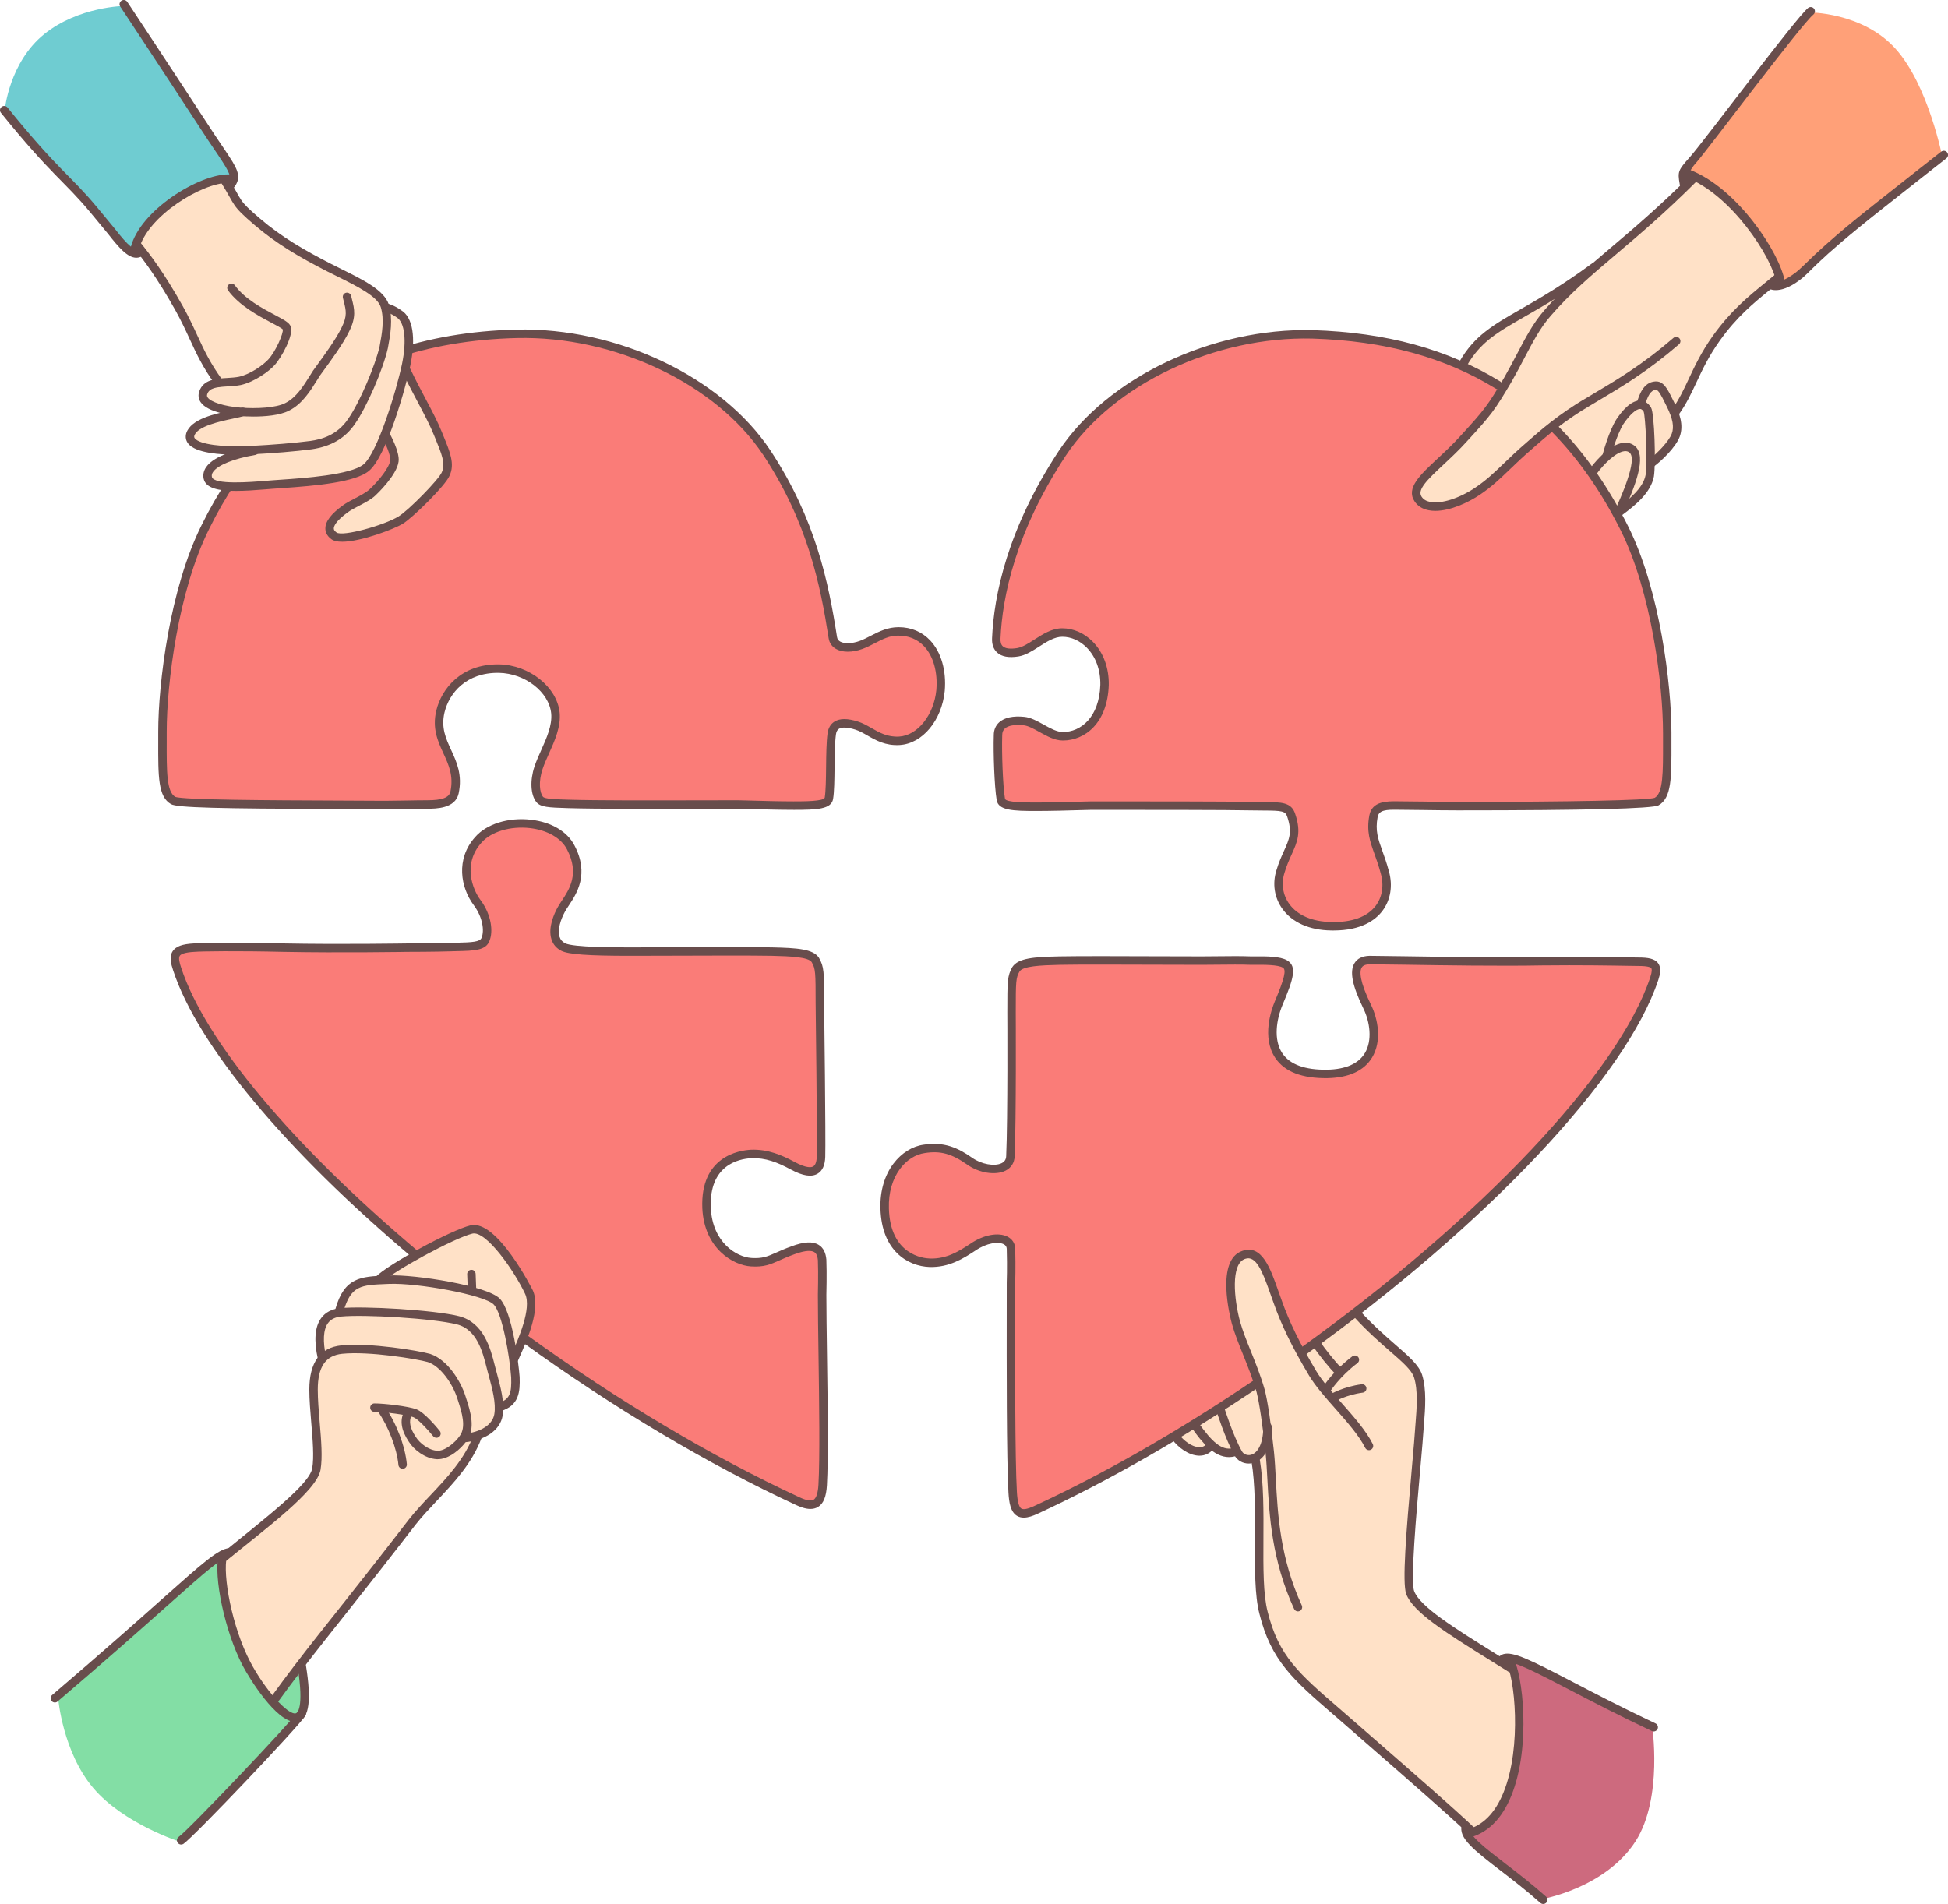 <?xml version="1.0" encoding="UTF-8"?><svg xmlns="http://www.w3.org/2000/svg" viewBox="0 0 1577.27 1541.9"><defs><style>.e{fill:#684d4c;}.f{fill:#ffe1c7;}.f,.g,.h,.i,.j,.k{fill-rule:evenodd;}.g{fill:#cd6a7e;}.h{fill:#6fccd1;}.i{fill:#fa7c78;}.j{fill:#83dea5;}.k{fill:#ffa078;}</style></defs><g id="a"/><g id="b"><g id="c"><g id="d"><g><path class="i" d="M317.34,288.12s55.24-20.09,117.32-17.35c45.19,1.83,93.58,19.63,131.47,43.82,31.04,19.63,55.69,50.67,72.13,82.17,30.59,58.43,36.06,119.6,36.06,119.6,0,0,5.93,10.5,13.7,8.67,14.15-2.74,36.98-17.8,53.87-10.5,13.24,5.48,21,33.32,21,39.72,0,8.22-9.13,37.89-26.93,44.74-16.43,6.39-36.52-9.13-49.3-12.78-6.85-1.83-12.33,8.22-12.33,8.22,0,0-2.28,56.15-3.65,56.15-2.74,.91-14.15,1.83-14.15,1.83,0,0-193.1,.46-218.21-3.2-3.2-.46-6.85-12.33-2.28-24.65,5.48-16.43,19.63-36.06,13.24-53.87-9.13-26.93-33.32-28.3-48.85-28.3-6.39,0-32.87,1.83-44.74,35.61-6.85,20.09,15.06,36.98,13.7,61.17-.46,9.13-13.24,12.33-17.8,12.78-28.76,2.74-60.71,1.37-94.95,.91-51.58-.91-101.8-1.83-101.8-1.83,0,0-11.41,.46-15.52-2.74-5.48-4.57-6.85-12.33-6.85-12.33,0,0-4.56-89.02,15.06-158.86,19.63-69.84,63.91-120.06,63.91-120.06l105.91-68.93Z"/><path class="i" d="M942.74,297.71c31.04-13.24,68.93-23.28,108.65-26.48,59.34-4.56,128.28,23.28,128.28,23.28l115.04,50.22,20.09,84s20.54,49.3,28.76,101.8c8.22,52.5,4.56,107.73,4.56,107.73l-5.48,10.96-7.76,1.83-214.56,1.83s-10.96,1.83-8.67,20.09c2.28,18.26,14.61,40.63,6.85,59.34-5.48,13.69-30.59,18.26-36.98,18.26-7.76,0-36.98-3.65-44.28-20.09-2.28-5.93-2.28-17.35-.46-24.19,2.74-12.33,9.59-19.63,10.96-30.59,1.83-16.89-9.59-21.91-9.59-21.91l-220.49-.46-7.76-5.93-1.83-54.32s4.57-11.41,19.17-9.13c14.15,2.28,30.59,16.89,46.56,10.5,9.59-4.11,16.43-15.52,19.63-26.48,1.37-4.57,1.83-11.41,1.83-13.24,0-15.98-8.67-34.24-24.19-39.72-4.11-1.37-8.22-1.37-12.78,0-12.33,3.2-26.02,12.78-35.61,14.61-10.96,2.28-15.52-10.04-15.52-10.04,0,0,4.57-89.93,60.26-160.23,17.8-24.19,42.45-47.48,75.32-61.63Z"/><path class="i" d="M834.1,778.86l194.93-.91s14.61,.91,13.69,8.67c-1.83,15.06-18.72,44.74-11.87,62.54,5.93,15.52,29.67,20.54,36.98,20.54,7.76,0,36.06-2.28,42.45-20.54,6.39-18.72-10.04-45.19-13.24-60.26-1.37-6.39,9.13-11.87,9.13-11.87l209.53,.46s20.09-.46,23.74,3.2c6.39,6.85-26.02,61.17-34.69,75.78-18.26,31.04-76.69,94.04-137.41,147.45-74.41,64.82-151.56,117.32-151.56,117.32,0,0-26.93,19.17-70.3,43.82-43.82,25.11-104.08,55.69-104.08,55.69,0,0-10.04,5.48-15.06,4.11-5.02-1.37-6.85-7.3-6.85-7.3l-1.37-207.25s-10.04-8.67-17.35-6.39c-10.04,3.2-19.63,12.33-33.32,16.43-7.76,2.28-19.17,2.28-26.93,0-15.98-5.02-25.11-36.06-25.11-42.45,.46-10.04,7.3-38.8,22.37-44.74,7.76-3.2,20.09-4.57,28.76-2.28,14.15,3.65,24.19,13.69,34.69,15.98,8.22,1.83,17.35-9.59,17.35-9.59v-140.6s.91-8.67,4.11-12.78c3.65-3.65,11.41-5.02,11.41-5.02Z"/><path class="i" d="M151.63,767.45l235.1-.91s8.67-4.57,8.22-16.43c-.46-11.87-10.96-17.35-15.06-29.67-2.28-7.3-2.74-19.17-.46-26.02,8.67-29.22,36.98-27.85,43.82-27.85,6.39,0,36.98,1.37,42.45,28.3,.91,4.11,1.37,13.69,.46,17.8-3.2,15.98-15.98,28.3-17.8,40.17-1.37,9.59,13.24,15.52,13.24,15.52l188.08,3.2,9.59,5.02,5.48,10.5v154.3s-5.02,8.67-11.41,7.3c-9.13-1.83-19.17-10.04-32.87-12.78-8.22-1.83-19.63-.91-26.48,1.83-18.26,6.39-22.83,31.95-21,46.11,1.37,12.33,10.5,31.5,26.02,36.98,17.35,6.39,41.54-9.59,55.69-11.41,8.22-.91,11.87,12.78,11.87,12.78,0,0,3.65,157.49-2.74,192.64-5.02,27.39-238.75-129.19-238.75-129.19l-87.19-68.48s-80.34-68.93-129.19-127.82c-48.85-58.89-65.74-107.73-65.74-107.73l-.46-9.13,9.13-5.02Z"/><path class="k" d="M1464.29,10.04s43.37-.46,70.3,29.22c26.93,29.67,38.35,89.02,38.35,89.02l-116.63,95.49-13.69,8.22-79.43-92.67L1464.29,10.04Z"/><path class="g" d="M1224.86,1344.01l112.76,52.95s9.13,58.89-13.24,94.04c-24.65,38.35-76.24,47.02-76.24,47.02l-60.71-52.04,37.43-141.97Z"/><path class="j" d="M174.05,1263.48l32.41-8.22,36.98,93.58s10.5,29.22-3.2,44.74c-23.28,26.48-94.04,98.15-94.04,98.15,0,0-46.11-14.61-70.76-43.82-24.65-29.22-28.3-72.13-28.3-72.13l126.91-112.3Z"/><path class="f" d="M273.97,1060.98s4.56-12.78,12.78-18.72c8.22-5.93,19.63-5.48,19.63-5.48,0,0,58.89-42,79.43-41.54,11.41,.46,41.54,39.26,44.28,53.41,3.2,18.26-13.24,51.58-13.24,51.58,0,0,4.11,16.89,.91,26.93-2.74,10.04-12.33,13.7-12.33,13.7,0,0,.46,7.76-3.65,13.24-4.11,5.48-13.24,9.13-13.24,9.13,0,0-4.11,10.04-19.63,30.13s-37.43,41.54-37.43,41.54l-110.42,143.15s-18.26-19.63-28.76-48.39c-10.5-28.3-13.24-65.28-13.24-65.28,0,0,67.96-46.83,75.73-69.66,5.48-16.89,.46-42-1.37-58.89-.91-12.33,7.3-34.69,7.3-34.69,0,0-3.65-16.43-.46-26.48,3.65-10.04,13.69-13.69,13.69-13.69Z"/><path class="f" d="M1018.07,1119.41s-13.24-28.3-18.72-56.61c-3.2-15.52-4.11-30.13-.46-39.26,2.28-5.48,14.61-12.33,22.37-4.11,8.67,10.04,13.24,33.78,19.63,49.76,6.39,15.98,13.24,25.11,13.24,25.11l43.37-32.41s28.3,26.93,50.21,48.85c9.59,9.59,0,61.63-5.02,118.69-1.83,20.09-5.48,44.74-.46,60.26,6.39,20.09,83.08,61.63,83.08,61.63,0,0,8.67,52.5,.46,85.37-9.59,39.26-34.24,47.02-34.24,47.02,0,0-37.89-35.15-79.89-72.58-27.39-24.19-61.63-51.58-75.78-74.41-15.98-26.02-16.89-60.26-16.89-97.23,0-31.95-1.83-58.43-1.83-58.43l-8.22,.91-7.3-6.85-8.67,.46-10.96-5.02s-5.93,5.93-13.69,4.11c-7.76-1.83-16.89-10.96-16.89-10.96l66.65-44.28Z"/><path class="f" d="M1371.4,142.96s24.19,12.78,41.54,32.87c17.35,20.54,27.85,48.85,27.85,48.85,0,0-32.87,22.82-50.22,47.93-18.72,26.93-34.69,63.45-34.69,63.45,0,0,4.57,8.67,0,18.72-5.02,10.04-18.26,18.72-18.26,18.72,0,0,1.37,11.87-5.93,22.37s-23.28,19.63-23.28,19.63c0,0-10.5-19.63-23.28-36.98-12.78-17.8-28.3-31.95-28.3-31.95,0,0-14.61,13.69-30.13,26.02-14.15,10.96-24.19,22.83-38.35,30.13-13.24,6.39-31.04,8.67-36.52,3.65-2.28-2.28-5.93-8.67-2.74-14.15,7.3-12.78,30.59-30.13,46.11-47.93,13.69-15.52,22.83-30.59,22.83-30.59l-32.41-18.72s11.41-22.37,45.19-39.72c10.96-5.48,34.24-18.72,47.02-27.85,48.39-36.06,93.58-84.45,93.58-84.45Z"/><path class="e" d="M1050.93,1304.98c-1.3,0-2.54-.74-3.11-2-18.15-39.57-20.08-75.72-21.63-104.77-.41-7.82-.81-15.21-1.49-21.84-2.44-22.82-4.94-39.71-7.22-48.83-3.04-10.76-7.08-20.81-10.98-30.53-3.53-8.79-6.87-17.1-9.08-25.07-1.44-5.31-13.33-51.86,8.64-58.96,15.67-5.41,22.65,14.45,28.79,31.96,.95,2.72,1.9,5.42,2.86,7.98,6.09,17.4,14.73,35.08,28.04,57.43,4.83,8.05,12.51,16.75,20.64,25.95,9.69,10.98,19.72,22.33,25.13,33.15,.85,1.69,.16,3.75-1.53,4.6-1.71,.85-3.75,.16-4.6-1.53-5.02-10.03-14.73-21.04-24.14-31.68-8.35-9.45-16.23-18.37-21.39-26.98-13.56-22.76-22.37-40.83-28.6-58.61-.95-2.55-1.92-5.29-2.88-8.06-6.35-18.11-11.53-30.72-20.16-27.73-12,3.88-8.94,33.12-4.2,50.65,2.11,7.59,5.38,15.72,8.84,24.33,3.97,9.89,8.07,20.11,11.24,31.32,2.42,9.65,4.9,26.4,7.41,49.87,.7,6.83,1.1,14.29,1.52,22.2,1.52,28.46,3.4,63.89,21.01,102.28,.79,1.72,.04,3.75-1.69,4.54-.46,.21-.94,.31-1.43,.31Z"/><path class="e" d="M1078.79,1135.61c-1.17,0-2.31-.61-2.95-1.69-.96-1.63-.42-3.72,1.2-4.68,.44-.26,10.82-6.31,25.5-8.21,1.84-.23,3.59,1.08,3.83,2.96,.24,1.87-1.08,3.59-2.96,3.83-13.22,1.71-22.8,7.26-22.89,7.32-.55,.32-1.14,.47-1.73,.47Z"/><path class="e" d="M1074.21,1128.31c-.62,0-1.26-.17-1.82-.53-1.6-1.01-2.08-3.12-1.07-4.72,.33-.53,8.27-12.99,23.65-24.64,1.52-1.15,3.66-.84,4.8,.66,1.14,1.51,.85,3.66-.66,4.8-14.34,10.86-21.92,22.72-22,22.84-.65,1.03-1.76,1.6-2.9,1.6Z"/><path class="e" d="M1083.8,1113.7c-.8,0-1.61-.28-2.26-.85-3.91-3.43-15.58-17.85-18.08-22.37-.92-1.65-.33-3.74,1.33-4.65,1.65-.93,3.74-.33,4.65,1.33,2.12,3.82,13.3,17.65,16.61,20.54,1.42,1.25,1.56,3.41,.32,4.83-.68,.77-1.63,1.17-2.58,1.17Z"/><path class="e" d="M1223.03,1354.28c-.62,0-1.25-.17-1.81-.53-4.8-3.01-9.47-5.92-13.99-8.74-36.56-22.79-62.97-39.25-68.64-54.11-3.32-9.27-.07-49.56,4.52-101.27,1.35-15.2,2.51-28.32,3.02-36.65l.06-.71c.89-11.09,2.11-26.28-1.27-36.84-2-5.98-9.29-12.33-19.37-21.11-8.21-7.15-18.42-16.04-29.2-27.84-1.27-1.4-1.18-3.56,.22-4.84,1.4-1.27,3.56-1.18,4.84,.22,10.52,11.51,20.56,20.26,28.64,27.29,10.91,9.5,18.79,16.36,21.39,24.15,3.8,11.88,2.52,27.85,1.58,39.52l-.05,.64c-.51,8.36-1.68,21.53-3.03,36.78-3.17,35.75-7.96,89.77-4.92,98.29,4.83,12.64,31.76,29.42,65.85,50.67,4.52,2.82,9.2,5.74,14,8.76,1.61,1,2.09,3.12,1.08,4.72-.65,1.04-1.76,1.61-2.9,1.61Z"/><path class="e" d="M1011.05,1185.25c-4.85,0-9.31-2.51-11.53-6.73-7.34-12.85-14.54-35.67-14.84-36.63-.57-1.81,.44-3.73,2.24-4.29,1.82-.58,3.73,.44,4.29,2.24,.07,.23,7.28,23.08,14.31,35.39,1.31,2.48,4.36,3.68,7.32,2.95,4.84-1.19,10.02-7.79,10.02-22.7,0-1.89,1.53-3.42,3.42-3.42s3.42,1.53,3.42,3.42c0,23.75-11.65,28.47-15.22,29.35-1.15,.29-2.3,.42-3.44,.42Z"/><path class="e" d="M995.09,1180.02c-12.23,0-21.84-11.95-30.02-23.48-1.1-1.54-.73-3.68,.81-4.77,1.54-1.1,3.69-.73,4.77,.81,10.16,14.31,18.35,22.69,27.82,20.13,1.81-.49,3.7,.59,4.19,2.42,.49,1.82-.59,3.7-2.42,4.19-1.77,.47-3.48,.7-5.15,.7Z"/><path class="e" d="M971.19,1178.87c-.19,0-.38,0-.57-.01-8.38-.29-16.83-6.81-21.5-13.13-1.12-1.52-.8-3.67,.72-4.79,1.53-1.12,3.67-.8,4.79,.72,3.68,4.99,10.44,10.16,16.22,10.36,2.6,.09,4.6-.82,6.26-2.78,1.23-1.44,3.39-1.61,4.82-.39,1.44,1.23,1.62,3.38,.39,4.82-2.9,3.41-6.74,5.2-11.14,5.2Z"/><path class="e" d="M1191.54,1486.21c-.84,0-1.68-.31-2.35-.93-18.68-17.53-47.01-42.24-79.82-70.85l-19.15-16.71c-3.7-3.23-7.23-6.28-10.59-9.19-32.57-28.17-50.5-43.69-59.88-81.59-3.86-14.73-3.75-36.92-3.62-60.41,.11-21.92,.23-44.58-2.82-63.11-.31-1.87,.96-3.63,2.82-3.94,1.84-.3,3.63,.95,3.94,2.82,3.15,19.1,3.03,42.06,2.91,64.26-.12,23.03-.23,44.78,3.42,58.69,8.86,35.83,25.19,49.95,57.72,78.1,3.37,2.92,6.9,5.97,10.61,9.21l19.15,16.7c32.86,28.66,61.24,53.4,80.01,71.02,1.38,1.29,1.44,3.46,.15,4.84-.67,.72-1.58,1.08-2.5,1.08Z"/><path class="e" d="M326.01,1189.48c-1.75,0-3.24-1.33-3.4-3.1-1.26-13.42-8.14-31.32-16.74-43.54-1.09-1.55-.72-3.68,.83-4.77,1.54-1.09,3.68-.71,4.77,.83,9.36,13.3,16.58,32.13,17.95,46.84,.18,1.89-1.21,3.55-3.09,3.73-.11,0-.22,.01-.32,.01Z"/><path class="e" d="M353.4,1164.37c-1,0-1.99-.44-2.67-1.27-4.5-5.58-12.42-14.04-15.91-15.38-5.23-2.01-23.6-4.34-31.64-4.34-1.89,0-3.42-1.53-3.42-3.42s1.53-3.42,3.42-3.42c8.14,0,27.67,2.32,34.1,4.79,6.47,2.49,16.78,15,18.78,17.48,1.19,1.47,.96,3.62-.52,4.81-.63,.51-1.39,.76-2.15,.76Z"/><path class="e" d="M179.53,1265.99c-.99,0-1.98-.43-2.65-1.26-1.19-1.46-.98-3.62,.49-4.81,38.25-31.2,73.11-57.67,75.43-70.8,1.58-8.95,.39-23.09-.76-36.76-.78-9.22-1.58-18.75-1.58-27.01,0-21.96,8.71-34.01,25.89-35.82,23.08-2.33,62.58,4.25,72.06,6.96,14.44,4.81,24.84,22.81,28.34,33.74l.68,2.11c3.4,10.51,8.06,24.91,.1,34.86-4,5.8-14.12,15.04-23.87,14.52-9.48-.53-18.65-7.65-22.8-14.41-5.94-8.91-7.24-16.97-3.8-23.86,.85-1.69,2.9-2.37,4.59-1.53,1.69,.85,2.38,2.9,1.53,4.59-2.3,4.6-1.17,10.2,3.44,17.11,3.26,5.29,10.62,10.89,17.43,11.27,6.12,.38,14.41-6.6,17.99-11.77,5.8-7.26,1.79-19.63-1.13-28.66l-.69-2.14c-3.71-11.58-13.32-25.78-23.84-29.28-8.73-2.49-47.5-8.92-69.33-6.69-13.47,1.42-19.75,10.63-19.75,29,0,7.98,.79,17.36,1.55,26.44,1.24,14.76,2.41,28.7,.68,38.53-3.04,17.19-43.68,47.04-77.85,74.91-.63,.52-1.4,.77-2.16,.77Z"/><path class="e" d="M375.77,1168.03c-1.75,0-3.24-1.34-3.41-3.11-.17-1.89,1.22-3.55,3.1-3.72,13.8-1.26,23.3-7.35,24.78-15.9,1.56-8.95-1.75-21.1-4.66-31.83l-.75-2.75c-.3-1.11-.6-2.31-.93-3.59-3.08-12.16-7.73-30.55-23.99-34.61-19.63-4.91-75.06-8.14-93.79-6.31-4.86,.48-8.32,2.22-10.58,5.33-3.8,5.24-4.31,14.75-1.48,27.5,.41,1.85-.75,3.68-2.6,4.09-1.85,.38-3.68-.75-4.08-2.6-3.32-14.93-2.44-26.04,2.62-33.01,3.42-4.72,8.62-7.45,15.46-8.12,19.18-1.87,75.98,1.45,96.11,6.48,20.23,5.06,25.7,26.66,28.97,39.57,.32,1.25,.61,2.42,.9,3.49l.74,2.74c3.1,11.41,6.62,24.35,4.8,34.8-2.04,11.73-13.88,19.99-30.91,21.54-.1,0-.21,.01-.31,.01Z"/><path class="e" d="M404.53,1142.92c-1.46,0-2.82-.94-3.27-2.42-.56-1.81,.46-3.72,2.26-4.28,9.33-2.88,10.83-7.95,10.37-20.81-1.18-16.55-7.08-51.52-14.12-58.93-7.45-7.84-61.8-17.64-84.57-16.74l-2.38,.1c-20.31,.82-28.72,1.15-34.64,22.07-.51,1.82-2.41,2.89-4.23,2.36-1.82-.52-2.88-2.41-2.36-4.23,7.27-25.7,20.67-26.23,40.96-27.05l2.37-.09c21.12-.89,79.74,8.26,89.82,18.87,10.2,10.74,15.28,53.32,16,63.28,.43,12.07-.41,23.16-15.19,27.72-.33,.1-.68,.15-1.01,.15Z"/><path class="e" d="M382.16,1047.06c-1.83,0-3.35-1.45-3.42-3.29l-.46-11.87c-.07-1.89,1.4-3.48,3.29-3.55,1.95-.15,3.48,1.4,3.55,3.29l.46,11.87c.07,1.89-1.4,3.48-3.29,3.55-.04,0-.09,0-.13,0Z"/><path class="e" d="M416.4,1103.66c-.45,0-.91-.09-1.35-.28-1.74-.74-2.54-2.76-1.8-4.5,.4-.93,.9-2.06,1.47-3.34,4.78-10.75,15.97-35.94,10.45-47.72-8.77-18.72-31.6-51.41-42.66-48.8-14.63,3.55-64.57,30.6-73.19,39.66-1.3,1.37-3.47,1.42-4.84,.12-1.37-1.3-1.42-3.47-.12-4.84,9.33-9.8,60.84-37.79,76.54-41.59,21.47-5.22,50.2,51.96,50.47,52.54,6.85,14.62-4.79,40.82-10.39,53.41-.56,1.25-1.04,2.35-1.43,3.26-.56,1.3-1.82,2.07-3.15,2.07Z"/><path class="e" d="M221.98,1380.11c-.7,0-1.4-.21-2-.65-1.53-1.11-1.88-3.25-.77-4.78,26.49-36.63,49.04-63.47,83.03-107.04,13.37-17.13,23.88-30.6,28.81-37.1,5.37-6.81,11.33-13.13,17.64-19.82,13.53-14.35,27.52-29.17,34.84-48.69,.66-1.77,2.64-2.66,4.41-2,1.77,.66,2.67,2.63,2,4.41-7.8,20.81-22.27,36.15-36.27,50.99-6.2,6.58-12.06,12.79-17.2,19.32-4.91,6.45-15.44,19.95-28.83,37.12-33.96,43.53-56.46,70.32-82.88,106.84-.67,.93-1.72,1.42-2.78,1.42Z"/><path class="e" d="M1162.19,413.71c-1.93,0-3.8-.16-5.59-.53-5.02-1.01-8.81-3.45-11.29-7.24-6.98-10.67,4.46-21.32,18.94-34.81,5.79-5.39,12.34-11.5,18.35-18.19,19.61-21.39,21.91-24.46,35.2-46.93,3.98-6.96,7.34-13.37,10.6-19.57,6.99-13.31,13.02-24.81,21.72-34.8,16.38-19.03,33.77-33.77,53.91-50.83,18.53-15.7,39.53-33.49,64.94-58.9,1.34-1.34,3.5-1.34,4.84,0,1.34,1.34,1.34,3.5,0,4.84-25.61,25.61-46.72,43.5-65.35,59.28-19.92,16.88-37.13,31.46-53.17,50.09-8.19,9.4-14.05,20.57-20.84,33.5-3.29,6.25-6.68,12.72-10.74,19.83-13.66,23.09-16.02,26.24-36.06,48.09-6.19,6.89-12.87,13.11-18.75,18.6-13.45,12.54-21.51,20.5-17.88,26.06,1.46,2.23,3.72,3.63,6.91,4.27,8.98,1.82,23.73-2.87,36.69-11.63,9.02-6.1,15.11-11.96,22.82-19.39,5.18-5,11.07-10.66,18.87-17.35l1.85-1.63c7.93-6.99,24.42-21.55,46.59-34.34l3.4-2.03c22.47-13.37,41.87-24.93,66.83-46.45,1.43-1.23,3.59-1.08,4.83,.36,1.23,1.43,1.07,3.59-.36,4.83-25.42,21.91-45.05,33.6-67.8,47.15l-3.44,2.05c-21.62,12.48-37.77,26.72-45.53,33.57l-1.9,1.68c-7.69,6.59-13.49,12.17-18.6,17.1-7.63,7.35-14.23,13.7-23.73,20.13-9.59,6.48-24.05,13.19-36.28,13.19Z"/><path class="e" d="M1184.69,297.94c-.58,0-1.16-.15-1.7-.46-1.64-.94-2.2-3.04-1.26-4.67,12.01-20.88,26.99-29.47,49.66-42.48,14.88-8.53,33.39-19.15,57.18-36.64,1.52-1.11,3.66-.79,4.79,.73,1.12,1.52,.79,3.67-.73,4.79-24.11,17.72-42.81,28.44-57.83,37.06-22.48,12.89-36.05,20.67-47.13,39.95-.63,1.1-1.79,1.72-2.97,1.72Z"/><path class="e" d="M1309.77,420.28c-.47,0-.95-.1-1.41-.3-1.73-.78-2.49-2.81-1.71-4.53l.82-1.81c4.64-10.23,18.75-41.35,11.96-47.12-1.17-.99-2.53-1.35-4.28-1.13-6.91,.86-16.61,10.34-22.69,18.78-1.1,1.53-3.24,1.89-4.78,.78-1.53-1.11-1.88-3.25-.78-4.78,2.4-3.33,15-20.04,27.4-21.58,3.6-.44,6.91,.49,9.54,2.7,9.91,8.42-.04,32.9-10.14,55.18l-.82,1.81c-.57,1.27-1.82,2.02-3.12,2.02Z"/><path class="e" d="M1311.14,418c-1.05,0-2.09-.48-2.76-1.39-1.12-1.52-.8-3.66,.72-4.79,10.21-7.55,21.28-16.49,23.32-27.11,1.78-11.58-.19-47.65-1.54-51.27-1.32-2.2-2.55-2.23-2.96-2.24-3.04-.11-8.48,4.72-13.49,12.23-5.53,8.94-9.99,25.74-10.03,25.91-.48,1.83-2.35,2.93-4.19,2.44-1.83-.48-2.92-2.35-2.44-4.18,.19-.73,4.77-17.95,10.9-27.86,4.73-7.09,11.8-15.38,19.16-15.38,.09,0,.18,0,.26,0,2.48,.07,6.01,1.14,8.8,5.85,2.71,4.73,3.92,44.94,2.26,55.67-2.53,13.17-14.75,23.13-26,31.45-.61,.45-1.32,.67-2.03,.67Z"/><path class="e" d="M1336.71,378.74c-1.06,0-2.1-.48-2.76-1.4-1.12-1.52-.79-3.67,.74-4.79,7.13-5.23,16.65-15.25,18.9-21.26,2.07-5.53,.85-12.29-3.96-21.92l-1.41-2.86c-2.78-5.64-5.47-11.15-7.54-10.78-4.24,.28-6.47,4.86-8.91,12.67-.57,1.8-2.49,2.8-4.29,2.25-1.81-.56-2.81-2.48-2.25-4.29,1.97-6.29,5.26-16.82,14.91-17.46,6.78-.56,10.04,6.09,14.22,14.59l1.4,2.82c3.87,7.73,7.84,17.82,4.25,27.39-3.13,8.36-14.32,19.29-21.26,24.38-.61,.45-1.32,.66-2.02,.66Z"/><path class="e" d="M1356.78,336.74c-.69,0-1.38-.2-1.98-.63-1.54-1.09-1.9-3.23-.81-4.77,5.5-7.73,9.3-15.85,13.34-24.45,4.8-10.23,10.24-21.83,19.53-34.89,14.37-20.19,28.67-31.84,42.5-43.11,2.76-2.25,5.52-4.5,8.31-6.83,1.45-1.21,3.61-1.03,4.82,.43,1.21,1.45,1.02,3.61-.43,4.82-2.8,2.35-5.59,4.62-8.38,6.89-14.1,11.49-27.42,22.33-41.25,41.77-8.94,12.56-14.01,23.37-18.91,33.83-4.17,8.88-8.1,17.28-13.96,25.51-.67,.94-1.72,1.44-2.8,1.44Z"/><path class="e" d="M1188.34,1488.49c-1.53,0-2.92-1.03-3.32-2.59-.46-1.84,.65-3.7,2.48-4.16,13.03-3.29,23.08-13.41,29.86-30.11,15.11-37.18,9.03-94.15,1.84-105.83-.99-1.61-.49-3.72,1.12-4.71,1.62-.99,3.72-.49,4.71,1.12,7.94,12.9,14.82,72.28-1.32,112-7.65,18.83-19.27,30.32-34.53,34.17-.28,.07-.56,.1-.84,.1Z"/><path class="e" d="M1249.51,1541.9c-.81,0-1.62-.29-2.28-.86-11.3-10.07-22.56-18.72-32.5-26.36-20.78-15.97-34.5-26.52-31-36.66,.62-1.79,2.57-2.74,4.36-2.12,1.79,.62,2.74,2.57,2.12,4.36-1.9,5.48,12.96,16.9,28.7,28.99,10.03,7.71,21.39,16.45,32.88,26.67,1.41,1.26,1.54,3.42,.28,4.84-.68,.76-1.62,1.15-2.56,1.15Z"/><path class="e" d="M1338.98,1402.21c-.49,0-.98-.1-1.45-.33-26.34-12.38-48.69-24.02-66.65-33.39-25.85-13.47-46.28-24.1-51.69-22.34-.3,.09-.34,.18-.4,.29-.85,1.69-2.9,2.38-4.59,1.53-1.69-.85-2.38-2.9-1.53-4.59,.9-1.81,2.43-3.11,4.41-3.75,7.88-2.51,22.26,4.69,56.97,22.79,17.9,9.33,40.18,20.94,66.4,33.26,1.71,.8,2.44,2.84,1.64,4.56-.58,1.24-1.81,1.97-3.1,1.97Z"/><path class="e" d="M238.96,1394.43c-15.32,0-37.06-35.23-42.38-45.36-14.39-27.43-24.03-72.26-19.46-90.52,.46-1.84,2.3-2.97,4.15-2.49,1.83,.46,2.95,2.32,2.49,4.15-3.79,15.15,4.18,57.66,18.88,85.68,11.71,22.31,30.74,43.63,37.03,41.6,.71-.24,6.82-3.32,1.3-37.63-.3-1.87,.97-3.62,2.84-3.92,1.87-.32,3.62,.97,3.92,2.83,4.51,28.01,2.63,42.38-5.9,45.22-.93,.31-1.89,.45-2.88,.45Z"/><path class="e" d="M44.41,1378.74c-.97,0-1.93-.41-2.61-1.2-1.23-1.44-1.05-3.6,.38-4.82,40.43-34.48,68.55-59.49,89.08-77.76,33.9-30.15,45.32-40.31,54.29-41.28,1.87-.23,3.57,1.16,3.77,3.04,.2,1.88-1.16,3.57-3.04,3.77-6.79,.73-19.58,12.1-50.47,39.58-20.55,18.29-48.7,43.33-89.19,77.85-.65,.55-1.44,.82-2.22,.82Z"/><path class="e" d="M146.67,1493.78c-1.09,0-2.16-.52-2.83-1.49-1.07-1.56-.67-3.69,.89-4.76,7.73-5.29,90.91-92.78,96.75-101.75,1.03-1.58,3.16-2.03,4.74-1,1.58,1.03,2.03,3.15,1.01,4.74-6.34,9.74-90.22,97.92-98.63,103.67-.59,.41-1.26,.6-1.93,.6Z"/><path class="e" d="M1441.7,231.74c-1.63,0-3.08-1.17-3.37-2.84-3.66-21.02-36.87-71.38-72.71-85.03-1.77-.67-2.66-2.65-1.98-4.42,.67-1.77,2.65-2.66,4.42-1.98,38.59,14.7,73.04,67.34,77.03,90.26,.32,1.86-.93,3.64-2.79,3.96-.2,.04-.4,.05-.59,.05Z"/><path class="e" d="M1437.82,234.97c-3.73,0-5.81-1.24-6.23-1.52-1.57-1.05-2-3.17-.95-4.75,1.02-1.54,3.07-1.98,4.64-1.02,.32,.16,5.87,2.61,17.61-6.21,9.71-6.97,13.56-15.65,66.72-57.59,27.34-21.57,48.94-38.61,52.18-41.08,1.51-1.15,3.66-.85,4.8,.65,1.15,1.5,.86,3.65-.65,4.8-3.19,2.43-24.76,19.45-52.08,41-56.38,44.49-57.13,50.71-66.91,57.73-8.51,6.39-14.88,7.98-19.12,7.98Z"/><path class="e" d="M1363.63,153.23c-1.63,0-3.08-1.17-3.37-2.84l-.25-1.45c-1.78-10.08-1.13-11.1,7.94-21.39l.88-1c11.06-12.57,85.37-112.17,95.13-120.08,1.46-1.19,3.62-.96,4.81,.51,1.19,1.47,.96,3.63-.51,4.82-9.73,7.88-85.76,109.58-94.3,119.28l-.89,1.01q-7.58,8.6-6.33,15.67l.26,1.47c.32,1.86-.93,3.64-2.79,3.96-.2,.04-.39,.05-.59,.05Z"/><path class="e" d="M642.37,655.83c-11.72,0-26.04-.41-35.52-.69-4.52-.13-7.89-.23-9.22-.23-10.02,0-21.3,.03-33.11,.05-37.84,.08-80.71,.18-104.4-.51-16.55-.47-22.45-.84-25.81-4.88-4.72-5.9-5.32-17.47-1.53-28.84,1.44-4.34,3.39-8.68,5.45-13.29,4.4-9.84,8.95-20.02,8.08-29.6-1.74-17.44-21.12-32.54-42.31-32.95-26.4-.4-40.23,16.27-44.08,32.08-2.92,12.31,1.09,21.05,5.33,30.3,4.58,9.99,9.31,20.31,6.11,35.34-2.73,12.3-18.52,12.3-25.26,12.3-5.06,0-11.4,.12-17.67,.23-6.17,.11-12.27,.22-17.02,.22-12.36-.09-25.99-.14-40.02-.2-93.97-.37-128.19-1.03-132.96-3.97-10.43-5.95-10.39-21.93-10.32-50.94v-7.67c.01-39.05,9.35-115.81,35.07-167.24,13.29-27.04,29.45-51.11,48.01-71.53,1.28-1.4,3.44-1.5,4.84-.23,1.4,1.27,1.5,3.44,.23,4.84-18.13,19.94-33.92,43.48-46.94,69.97-25.2,50.4-34.34,125.81-34.34,164.2v7.68c-.07,24.69-.11,41,6.95,45.03,6.21,2.52,77.47,2.8,129.5,3.01,14.03,.06,27.67,.11,40.02,.2,4.7,0,10.75-.11,16.87-.22,6.31-.12,12.7-.23,17.8-.23,11.78,0,17.51-2.13,18.57-6.91,2.72-12.78-1.34-21.64-5.64-31.03-4.54-9.9-9.23-20.14-5.76-34.76,4.28-17.55,20.03-37.8,50.87-37.33,24.49,.47,46.93,18.4,49,39.15,1.04,11.39-3.89,22.4-8.65,33.05-1.99,4.44-3.87,8.64-5.2,12.66-3.39,10.16-2.39,18.93,.34,22.34,1.41,1.69,8.77,2.03,20.71,2.37,23.59,.7,66.41,.6,104.18,.51,11.81-.03,23.11-.05,33.13-.05,1.36,0,4.8,.1,9.42,.23,9.44,.27,23.7,.68,35.32,.68,8.07,0,24.87,0,25.38-3.07,.87-5.25,.99-15.09,1.1-24.61,.11-9.98,.23-20.3,1.17-27.32,.57-4.35,2.43-7.56,5.53-9.54,4.31-2.75,10.52-2.79,18.98-.12,3.97,1.21,7.63,3.31,11.17,5.34,6.32,3.63,12.89,7.39,22.29,6.84,14.87-.85,28.09-17.34,30.12-37.55,1.23-14.54-2.36-27.5-9.86-35.5-5.46-5.83-12.85-8.84-21.37-8.67-6.77,0-12.41,2.93-18.38,6.02-3.23,1.68-6.58,3.41-10.19,4.73-8.3,3.02-16.38,2.99-21.59-.08-3.2-1.89-5.21-4.84-5.79-8.53-6.71-43.12-16.88-93.7-52.89-148.38-38.32-57.7-120.4-96.7-199.74-94.78-36.44,.89-70.18,6.66-100.3,17.15-1.78,.63-3.74-.32-4.36-2.11-.62-1.79,.32-3.74,2.11-4.36,30.79-10.73,65.24-16.63,102.39-17.54,81.51-1.84,166.06,38.29,205.62,97.85,36.77,55.84,47.12,107.27,53.94,151.1,.26,1.67,1.06,2.84,2.5,3.7,3.31,1.95,9.65,1.77,15.77-.45,3.19-1.16,6.2-2.72,9.37-4.37,6.64-3.45,13.55-6.82,22.27-6.8,10.11,0,18.98,3.74,25.63,10.84,8.82,9.42,13.08,24.29,11.68,40.81-2.39,23.91-18.1,42.7-36.54,43.76-11.47,.66-19.23-3.8-26.09-7.73-3.36-1.93-6.53-3.74-9.79-4.74-6.18-1.95-10.88-2.18-13.27-.64-1.33,.85-2.12,2.37-2.42,4.66-.88,6.62-1,16.73-1.11,26.5-.12,10.23-.23,19.89-1.19,25.65-1.39,8.37-13.12,8.8-32.14,8.8Z"/><path class="e" d="M1079.98,753.55c-.72,0-1.45,0-2.19-.03-17.47-.23-31.48-6.43-39.43-17.46-6.52-9.05-8.28-20.45-4.84-31.28,1.88-6.35,4.11-11.29,6.09-15.64,4.31-9.51,6.91-15.26,2.61-27.86-1.4-4.42-4.52-4.84-18.43-4.89-2.83,0-5.96-.02-9.45-.1-19.59-.45-89-.45-130.48-.45-1.33,0-4.69,.1-9.22,.23-9.47,.27-23.8,.68-35.51,.68-19.02,0-30.75-.43-32.14-8.8-1.83-11-2.81-38.18-2.33-52.72,0-4.12,1.52-7.73,4.4-10.32,4.22-3.81,11.29-5.31,20.37-4.38,5.14,.49,10.46,3.44,15.59,6.29,5.32,2.96,10.82,6.01,15.55,6.01,14.48,0,29.48-11.82,30.35-38.23,.21-11.97-3.66-22.66-10.9-30.03-5.63-5.73-12.7-8.89-19.91-8.89-6.33,0-12.66,4.06-18.79,7.99-5.38,3.45-10.94,7.02-16.74,7.94-7.74,1.25-13.53,.19-17.2-3.14-3-2.72-4.42-6.82-4.11-11.86,1.49-33.92,12.07-87.77,53.97-151.4,39.57-59.57,124.15-99.81,205.63-97.86,59.76,1.85,109.43,15.46,151.9,41.59,1.61,.99,2.11,3.1,1.12,4.71-.99,1.61-3.09,2.11-4.71,1.12-41.42-25.49-89.99-38.76-148.5-40.58-79.2-1.95-161.4,37.08-199.73,94.79-41.04,62.31-51.39,114.87-52.85,147.99-.18,3,.45,5.14,1.87,6.43,2.02,1.84,6.01,2.35,11.52,1.45,4.39-.7,9.11-3.74,14.12-6.95,6.95-4.46,14.15-9.07,22.48-9.07,9.06,0,17.86,3.88,24.79,10.94,8.55,8.7,13.12,21.13,12.87,35-1.03,31.04-19.43,44.91-37.2,44.91-6.5,0-12.79-3.49-18.88-6.87-4.73-2.63-9.2-5.11-12.95-5.47-7.05-.73-12.4,.21-15.1,2.65-1.44,1.3-2.14,3.05-2.14,5.35-.47,14.04,.49,41.02,2.24,51.48,.51,3.07,17.31,3.07,25.38,3.07,11.62,0,25.88-.41,35.32-.68,4.62-.13,8.06-.23,9.42-.23,41.5,0,110.97,0,130.64,.45,3.43,.08,6.53,.09,9.31,.1,13.66,.04,21.91,.07,24.92,9.6,5.15,15.1,1.61,22.93-2.88,32.83-1.88,4.15-4.01,8.86-5.77,14.82-2.81,8.82-1.4,18,3.84,25.27,6.65,9.22,18.72,14.41,34,14.61,16.59,.44,29.02-4.07,35.85-12.93,5.47-7.1,7-16.77,4.19-26.52-1.68-6.29-3.48-11.32-5.08-15.76-3.63-10.12-6.5-18.12-4.13-31.01,2.15-11.83,14.4-11.62,23.28-11.51l2.92,.03c3.97,0,10.19,.08,17.23,.18,9.13,.13,19.66,.27,28.42,.27,91.19,0,153.68-1.3,159.2-3.31,6.84-3.93,6.8-20.24,6.74-44.93v-7.68c-.01-38.39-9.16-113.8-34.34-164.18-15.45-30.89-33.98-57.47-55.08-79.02-1.32-1.35-1.3-3.52,.05-4.84,1.35-1.32,3.52-1.3,4.84,.05,21.6,22.06,40.55,49.23,56.31,80.75,25.72,51.44,35.05,128.2,35.05,167.24v7.67c.08,29.01,.13,44.99-10.4,51-4.77,2.72-59.4,4.1-162.39,4.1-8.8,0-19.36-.14-28.52-.27-7-.1-13.18-.18-17.13-.18-.98,0-1.99-.02-3.02-.03-9.56-.15-15.4,.18-16.44,5.89-2.04,11.08,.3,17.59,3.84,27.46,1.64,4.57,3.5,9.74,5.23,16.24,3.41,11.8,1.46,23.68-5.36,32.53-5.55,7.2-16.83,15.62-39.21,15.63Z"/><path class="e" d="M656.19,1222.02c-4.11,0-8.35-1.67-11.61-3.18-71.07-32.87-147.67-78.45-221.51-131.81-1.53-1.11-1.88-3.25-.77-4.78,1.11-1.53,3.25-1.88,4.78-.77,73.49,53.1,149.7,98.45,220.38,131.14,5.44,2.53,9.23,3.17,11.28,1.95,2.21-1.33,3.58-5.57,3.95-12.27,1.22-21.38,.6-65.71,.05-104.81-.26-18.65-.51-36.26-.51-48.84,0-.26,.45-17.45,0-28.16-.43-4.89-2.29-6.07-2.9-6.46-1.94-1.23-6.33-1.92-16.22,1.76-4.91,1.77-8.56,3.4-11.79,4.83-7.65,3.41-12.71,5.65-23.4,4.96-14.37-.93-37.74-14.53-39.26-47.08-1.75-41.92,29.64-46.88,39.3-47.4,13.94-.57,25.36,4.48,35.59,9.99,9.47,5.1,13.41,4.4,14.91,3.54,2.21-1.28,2.78-5.02,2.87-7.93,.45-14.82-.9-122.93-.92-124.02,0-25.54-.09-28.05-3.2-33.5-2.73-4.08-16.82-4.76-32.26-5.12-16.41-.31-48.75-.2-77.26-.09-13.72,.05-26.9,.09-37.69,.09-33.65,0-49.7-1.16-55.4-4.01-4.06-2.03-6.79-5.2-8.11-9.41-2.98-9.51,2.37-20.94,4.81-25.42,.92-1.76,2.2-3.68,3.55-5.72,6.15-9.28,14.58-21.98,4.19-41.72-4.73-9.11-15.9-15.51-29.9-17.14-15.86-1.83-31.66,2.92-39.34,11.84-15.33,17.08-7.2,37.81-.77,46.39,8.95,11.94,10.43,25.67,7.26,33.07-2.78,7.79-12.18,8.01-26.43,8.35l-4.47,.12c-13.12,.45-35.03,.46-35.25,.46-.49,0-54.86,.9-100.5,0-37.62-.89-66.58-.49-72.23-.01-8.33,.45-11.04,1.99-11.87,3.21-1.23,1.81-.12,5.89,1.13,9.64,19.56,59.53,89.4,143.16,191.61,229.45,1.44,1.22,1.63,3.38,.41,4.82-1.22,1.44-3.38,1.64-4.83,.41-103.15-87.09-173.75-171.85-193.69-232.53-1.74-5.22-3.34-11.17-.29-15.65,2.61-3.83,7.71-5.68,17.06-6.18,5.34-.45,33.17-.93,72.85,0,45.5,.9,99.75,0,100.29,0,.28,0,22.06,0,35.09-.46l4.52-.11c12.45-.3,19.01-.61,20.22-4,2.41-5.65,.95-16.72-6.36-26.47-10.58-14.11-14.75-37.35,1.11-55.02,9.19-10.68,27-16.23,45.28-14.12,16.5,1.92,29.32,9.49,35.18,20.77,12.27,23.32,1.74,39.19-4.55,48.67-1.31,1.97-2.43,3.67-3.22,5.16-3.28,6.01-6.11,14.42-4.32,20.14,.76,2.41,2.27,4.15,4.64,5.34,6.58,3.29,41.02,3.29,52.34,3.29s23.96-.04,37.67-.09c28.55-.1,60.93-.22,77.43,.09,20.46,.48,33.21,1.28,37.94,8.37,4.23,7.38,4.23,11.34,4.23,37.05,.06,4.41,1.37,109.31,.91,124.27-.2,6.77-2.32,11.36-6.29,13.65-4.94,2.86-11.99,1.73-21.58-3.44-10.83-5.83-20.41-9.6-32.03-9.18-10.3,.56-34.22,5.6-32.77,40.26,1.32,28.08,20.85,39.78,32.86,40.55,9.01,.57,12.98-1.19,20.18-4.39,3.33-1.48,7.11-3.16,12.22-5.01,10.31-3.84,17.39-4.19,22.24-1.12,3.54,2.24,5.59,6.21,6.07,11.8,.46,11.1,.03,27.98,.01,28.69,0,12.44,.25,30.03,.51,48.65,.55,39.22,1.18,83.68-.06,105.3-.52,9.46-2.83,15.1-7.26,17.76-1.89,1.13-3.96,1.57-6.07,1.57Z"/><path class="e" d="M828.96,1229.03c-1.94,0-3.83-.41-5.53-1.45-5.31-3.23-6.45-11.02-6.9-18.96-1.56-27.41-1.46-104.03-1.4-149.81l.02-20.2c0-.25,.45-12.08,0-27.29-.08-1.69-.88-2.89-2.52-3.72-4.35-2.18-13.55-1.13-22.72,5.09l-.53,.35c-9.25,6.02-20.78,13.45-36.64,13.02-17.8-.56-38.91-13.24-39.84-47.15-1-30.49,17.25-49.49,34.92-51.88,16.49-2.57,27.68,2.39,39.41,10.64,7.41,5.22,18.11,7.15,23.84,4.29,2.35-1.17,3.54-3.04,3.63-5.71,1.36-30.64,.92-115.42,.91-116.27,0-25.74,0-29.69,4.1-36.87,4.86-7.3,17.61-8.1,38.04-8.57,16.51-.31,48.89-.2,77.45-.09,13.71,.04,26.88,.09,37.67,.09,4,0,8.43-.05,12.97-.1,9.54-.11,19.41-.21,26.89,.1h2.93c9.75-.09,20.81-.12,26.5,3.2,8.33,4.86,5.13,15.13-3.59,35.79-5.01,11.86-7.7,28.48-.22,39.53,6.15,9.09,18.34,13.48,36.26,13.23,15-.32,25.25-4.81,30.47-13.35,6.34-10.39,4.03-25.59-1.07-36.04-9.14-18.74-11.39-30.11-7.29-36.87,2.3-3.79,6.37-5.79,12.1-5.95h.06c4.95,0,14.64,.15,27.1,.34,31.73,.48,79.67,1.21,112.56,.57,30.17-.34,57.37,.12,70.45,.35,3.8,.07,6.45,.11,7.67,.11,7.54,0,13.14,.8,15.96,4.7,2.75,3.82,1.58,8.96,.08,13.5-26.03,78.5-138.33,197.79-286.11,303.9-1.54,1.1-3.67,.75-4.78-.78-1.1-1.54-.75-3.67,.78-4.78,146.68-105.32,258-223.27,283.6-300.5,1.69-5.08,1.27-6.78,.87-7.33-.61-.85-2.91-1.86-10.4-1.86-1.24,0-3.93-.04-7.79-.11-13.05-.23-40.22-.7-70.23-.35-32.98,.65-80.99-.09-112.77-.58-12.46-.19-22.15-.34-26.96-.34-4.81,.13-5.96,2.03-6.33,2.65-1.82,3-1.98,10.69,7.59,30.31,5.49,11.24,8.97,29.15,.76,42.62-6.51,10.66-18.68,16.26-36.18,16.63-20.33,.23-34.54-5.1-42.07-16.24-11.34-16.78-3.18-39.48-.41-46.04,7.74-18.35,9.43-25.47,6.45-27.21-4.08-2.38-15.02-2.35-23.01-2.28h-3.11c-7.43-.29-17.21-.2-26.67-.09-4.56,.05-9.02,.1-13.05,.1-10.8,0-23.98-.05-37.7-.09-28.52-.1-60.85-.22-77.27,.09-15.42,.36-29.51,1.03-32.37,5.32-2.99,5.24-3.08,7.76-3.08,33.25,0,.84,.45,85.79-.92,116.56-.17,5.16-2.81,9.28-7.42,11.57-8.02,3.98-21.27,1.91-30.83-4.82-12.75-8.97-21.77-11.46-34.48-9.46-14.77,2-29.93,18.4-29.06,44.9,1.03,37.61,27.84,40.35,33.21,40.51,13.76,.44,23.81-6.13,32.7-11.92l.48-.31c10.29-6.98,22.2-9.2,29.58-5.5,3.87,1.94,6.1,5.34,6.29,9.58,.45,15.51,0,27.56,0,27.68l-.02,20.08c-.06,45.71-.17,122.21,1.39,149.41,.43,7.76,1.65,12.3,3.62,13.5,1.63,.99,4.93,.37,9.83-1.82,56.8-26.21,116.99-60.68,178.89-102.43,1.57-1.06,3.7-.63,4.75,.93,1.06,1.56,.64,3.7-.93,4.75-62.2,41.95-122.72,76.6-179.88,102.98-3.25,1.46-7.07,2.89-10.69,2.89Z"/></g></g><path class="h" d="M100.66,4.8l88.81,133-.91,8.67-82.17,57.98-21.46-23.74L3.88,88.79s3.65-38.35,31.95-61.17C63.68,5.25,100.66,4.8,100.66,4.8Z"/><path class="f" d="M110.04,198.05s6.85-16.43,24.65-29.67c17.8-13.24,47.02-22.82,47.02-22.82,0,0-2.97,9.04,33.55,39.63,23.74,19.63,59.8,34.69,80.8,47.48,11.41,6.85,17.35,17.8,17.35,17.8,0,0,12.33,1.83,16.43,14.15,4.11,12.33-.46,36.98-.46,36.98,0,0,38.8,66.19,34.24,79.43-.91,2.28-7.76,10.96-15.98,20.09-6.85,7.76-14.15,15.98-25.56,22.37-19.63,11.41-49.3,14.15-54.32,7.3-.91-.91,1.83-9.59,7.76-15.06,6.85-6.39,16.43-9.59,24.65-15.98,6.39-4.56,12.78-12.33,15.52-15.98,9.59-12.33-4.56-29.22-4.56-29.22,0,0-5.02,16.43-16.89,25.11-11.87,8.67-30.13,9.13-53.41,11.41-18.26,1.83-42,3.65-58.43,3.2-10.96-.46-19.17-6.39-13.24-13.69,5.48-6.39,25.11-14.61,25.11-14.61,0,0-36.52,2.74-41.08-11.41-.91-2.28,5.02-8.22,11.41-11.41,10.5-5.02,24.19-7.76,24.19-7.76,0,0-20.54-5.48-23.74-11.87-3.2-6.39,10.5-14.15,10.5-14.15,0,0-7.3-11.41-13.24-22.83-6.85-13.69-13.24-29.22-22.37-43.37-19.63-32.41-29.89-45.11-29.89-45.11Z"/><path class="e" d="M192.13,368.27c-13.64,0-33.67-1.37-39.71-8.97-1.94-2.44-2.5-5.36-1.62-8.44,3.73-11.61,23.27-15.75,36.2-18.48,3.52-.74,6.85-1.45,8.27-2.02,1.77-.7,3.75,.15,4.45,1.91,.7,1.76-.15,3.75-1.91,4.45-1.97,.79-5.25,1.48-9.4,2.36-9.99,2.11-28.58,6.05-31.07,13.77-.28,.99-.03,1.6,.43,2.19,3.78,4.76,22.11,7.27,44.52,6.13,18.88-.97,35.84-2.38,49.04-4.08,8.76-1.25,21.5-4.46,30.47-17.7,9.7-13.86,22.13-43.82,25.52-58.65l.38-2.14c1.46-7.92,3.67-19.89,.6-29.88-2.68-8.71-18.94-16.78-34.66-24.58-2.94-1.46-5.91-2.93-8.82-4.42-22.18-11.35-40.64-22.05-58.64-37.42-19.39-16.55-15.16-15.29-26.92-34.02-1.01-1.6-.52-3.72,1.08-4.72,1.6-1,3.72-.52,4.72,1.08,11.93,19,6.97,16.58,25.56,32.46,17.5,14.93,35.57,25.41,57.31,36.53,2.88,1.48,5.82,2.93,8.74,4.38,17.8,8.83,34.62,17.18,38.17,28.7,3.56,11.59,1.08,25.07-.41,33.13l-.41,2.25c-3.98,17.45-17.14,47.67-26.59,61.17-7.85,11.58-19.37,18.34-35.19,20.6-13.42,1.73-30.56,3.16-49.61,4.14-2.38,.12-6.12,.27-10.52,.27Z"/><path class="e" d="M205.17,337.35c-5.05,0-9.09-.26-10.72-.39-6.08-.47-26.36-2.67-32.09-11.42-1.71-2.62-2.06-5.6-1.01-8.63,3.37-9.69,13.57-10.29,22.56-10.82,3.28-.2,6.67-.4,9.67-1,9.4-2.14,19.72-9.63,23.7-14.01,6.05-6.52,12.42-21.45,11.66-24.33-.71-.93-5.67-3.56-9.65-5.67-10.2-5.4-25.6-13.57-34.65-25.94-1.12-1.53-.78-3.67,.74-4.79,1.52-1.11,3.67-.78,4.79,.74,8.12,11.1,22.11,18.52,32.33,23.94,8.13,4.31,11.78,6.34,12.86,9.33,2.78,6.95-7.7,25.6-13.03,31.35-4.68,5.15-16.27,13.56-27.32,16.07-3.55,.71-7.18,.93-10.7,1.13-9.07,.54-14.72,1.13-16.5,6.24-.35,1.01-.27,1.8,.27,2.63,2.55,3.9,13.61,7.33,26.89,8.35,12.58,.96,28.59,.19,36.03-3.72,8.87-4.44,14.61-13.65,20.17-22.57l2.28-3.63c.85-1.2,1.83-2.53,2.96-4.09,5.86-8.02,15.67-21.43,20.12-30.71,4.78-9.56,3.73-13.74,1.83-21.33l-.71-2.87c-.44-1.84,.7-3.69,2.54-4.12,1.85-.43,3.69,.7,4.12,2.54l.69,2.8c1.99,7.95,3.56,14.23-2.32,26.01-4.7,9.79-14.74,23.53-20.74,31.73-1.12,1.53-2.08,2.84-2.82,3.87l-2.14,3.42c-5.78,9.27-12.32,19.78-22.86,25.04-7.6,4-19.91,4.85-28.96,4.85Z"/><path class="e" d="M177.37,313.23c-1.05,0-2.09-.48-2.76-1.4-10.42-14.18-15.62-25.49-21.13-37.46-3.31-7.2-6.74-14.63-11.51-23.15-15.05-26.86-26.2-41.39-33.67-50.55-1.19-1.46-.98-3.62,.49-4.82,1.46-1.2,3.62-.98,4.82,.49,7.56,9.27,19.02,24.19,34.34,51.53,4.9,8.76,8.39,16.32,11.75,23.64,5.36,11.64,10.42,22.64,20.43,36.27,1.12,1.52,.79,3.67-.73,4.79-.61,.45-1.32,.66-2.02,.66Z"/><path class="e" d="M191.01,397.56c-14.29,0-24.46-2.22-26.12-9.88-.69-3.17-.02-6.38,1.93-9.28,6.74-9.97,27.15-14.77,38.72-16.74,1.87-.31,3.64,.94,3.95,2.8,.32,1.87-.94,3.63-2.8,3.95-17.33,2.95-30.43,8.24-34.2,13.82-.92,1.36-1.21,2.63-.92,3.99,1.44,6.65,31.98,4.14,43.47,3.19l4.96-.4c2.11-.17,4.65-.34,7.51-.54,18.32-1.25,56.43-3.86,66.82-12.39,11.06-9.09,26.44-58.67,31.24-81.6,3.84-18.78,2.13-33.49-4.37-37.46-4.64-3.36-9.12-4.63-9.17-4.64-1.82-.51-2.89-2.39-2.39-4.21,.5-1.82,2.38-2.89,4.2-2.39,.23,.06,5.69,1.58,11.16,5.56,9.17,5.59,11.91,21.88,7.28,44.54-3.75,17.93-19.3,73.76-33.59,85.5-11.14,9.15-42.33,11.99-70.69,13.93-2.83,.19-5.35,.37-7.44,.53l-4.94,.4c-8.89,.73-17.28,1.31-24.6,1.31Z"/><path class="e" d="M276.94,438.71c-3.65,0-6.63-.59-8.5-1.99-4.09-2.89-4.98-6.35-4.99-8.74-.03-5.69,4.61-11.81,14.18-18.69,2.53-1.9,6-3.72,9.68-5.64,4.49-2.35,9.13-4.79,11.92-7.34,7.75-7.26,16-17.67,16.72-23.46,.56-4.18-3.93-14.09-6.89-19.35-.92-1.65-.34-3.74,1.31-4.66,1.65-.93,3.73-.34,4.66,1.31,.9,1.6,8.75,15.83,7.71,23.59-1.36,10.93-17.07,25.93-18.86,27.61-3.47,3.18-8.51,5.83-13.4,8.38-3.42,1.79-6.66,3.49-8.8,5.1-10.3,7.42-11.39,11.66-11.38,13.14,0,.73,.23,1.86,2.17,3.23,4.86,3.64,38.67-5.83,50.09-12.89,7.94-4.67,32.85-30.06,35.14-35.8,3.23-6.84-.06-14.87-5.04-27.02l-1.34-3.28c-3.27-8.04-7.57-16.18-12.55-25.6-3.89-7.35-8.29-15.67-12.93-25.34-.82-1.71-.1-3.75,1.61-4.57,1.71-.81,3.75-.1,4.57,1.61,4.57,9.54,8.94,17.81,12.8,25.1,5.07,9.58,9.45,17.86,12.85,26.22l1.33,3.26c5.47,13.35,9.42,22.99,4.98,32.36-3.15,7.9-30.22,34.41-37.88,38.92-6.84,4.23-33.88,14.56-49.16,14.56Z"/><path class="e" d="M109.13,204.67c-.28,0-.56-.03-.84-.1-1.83-.47-2.94-2.33-2.48-4.16,7.71-30.35,55.24-59.19,79.04-59.19,.2,0,.39,0,.58,0,1.89,.04,3.39,1.6,3.35,3.49-.04,1.89-1.8,3.36-3.49,3.35-.17,0-.33,0-.5,0-21.28,0-65.44,26.85-72.34,54.03-.39,1.55-1.79,2.58-3.32,2.58Z"/><path class="e" d="M187.18,152.63c-.69,0-1.38-.21-1.99-.64-1.54-1.1-1.89-3.24-.8-4.78,2.95-4.14,2.66-5.94-7.82-21.68-8.54-12.25-22.76-34.7-57.83-87.82L97.35,5.31c-1.04-1.58-.61-3.7,.97-4.75,1.58-1.04,3.7-.61,4.75,.97l21.4,32.41c35.05,53.09,49.24,75.5,57.77,87.74,9.57,14.35,13.91,20.87,7.74,29.51-.67,.93-1.72,1.43-2.79,1.43Z"/><path class="e" d="M110.4,208.72c-7.11,0-14.35-8.39-22.69-19.06-1.96-2.42-6.99-8.5-14.3-17.33-21.34-25.78-31.64-30.1-72.65-80.94-1.19-1.47-.96-3.63,.52-4.81,1.47-1.19,3.62-.96,4.81,.52,40.98,50.8,51.26,55.1,72.59,80.87,7.34,8.86,12.38,14.95,14.39,17.43,10.87,13.92,15.86,18.03,19.13,15.77,1.55-1.08,3.68-.69,4.76,.87,1.08,1.55,.69,3.69-.87,4.76-1.9,1.32-3.8,1.92-5.7,1.92Z"/></g></g></svg>